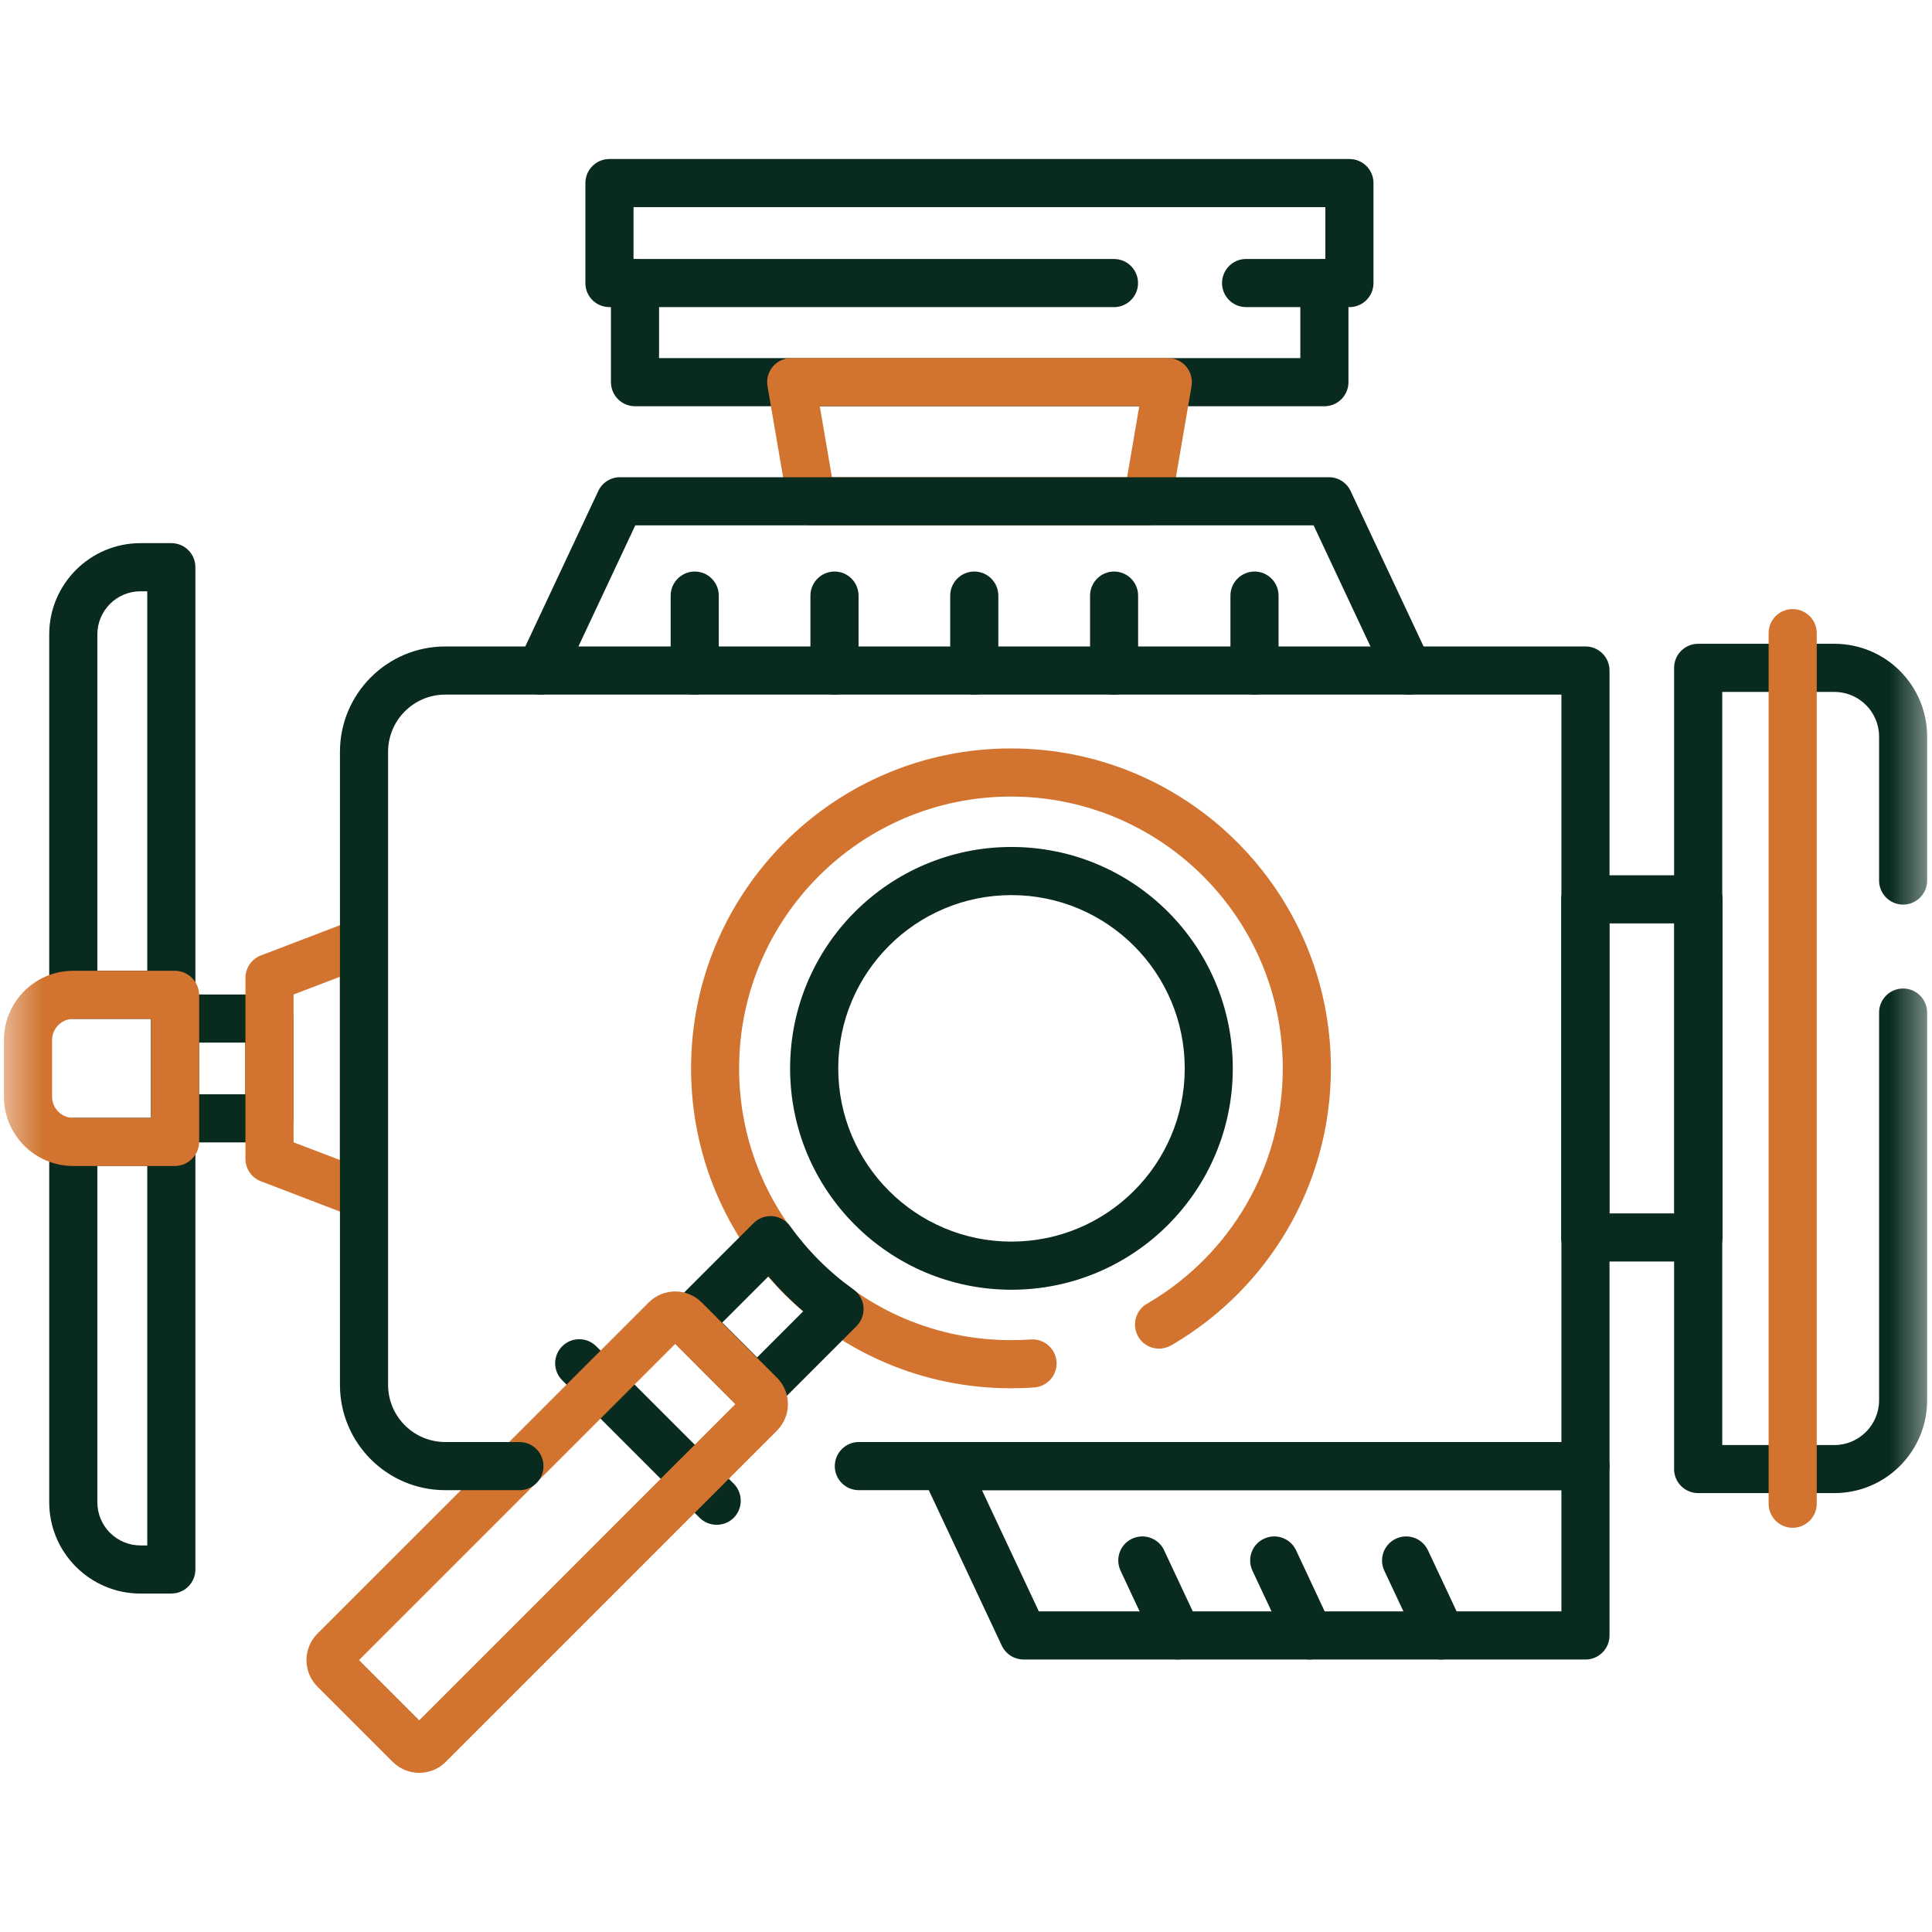 <svg width="23" height="23" viewBox="0 0 23 23" fill="none" xmlns="http://www.w3.org/2000/svg">
<path d="M18.875 19.756L18.89 19.756C19.041 19.748 19.161 19.623 19.161 19.469V17.454C19.161 17.296 19.033 17.168 18.875 17.168H11.24C11.142 17.168 11.05 17.218 10.998 17.3C10.945 17.383 10.939 17.487 10.98 17.576L11.926 19.591L11.931 19.601C11.98 19.696 12.078 19.756 12.185 19.756H18.875ZM11.69 17.74H18.588V19.183H12.367L11.69 17.74Z" fill="#082A1F"/>
<mask id="mask0_1381_843" style="mask-type:luminance" maskUnits="userSpaceOnUse" x="0" y="0" width="23" height="23">
<path d="M0 2.59943e-06H23V23H0V2.59943e-06Z" fill="white"/>
</mask>
<g mask="url(#mask0_1381_843)">
<path d="M3.206 13.6C3.365 13.6 3.493 13.471 3.493 13.313V12.126C3.493 11.967 3.365 11.839 3.206 11.839H2.083C1.925 11.839 1.797 11.967 1.797 12.126V13.313L1.797 13.328C1.805 13.479 1.93 13.6 2.083 13.6H3.206ZM2.37 12.412H2.92V13.027H2.37V12.412Z" fill="#082A1F"/>
<path d="M4.237 14.496C4.323 14.526 4.418 14.513 4.494 14.461C4.571 14.408 4.618 14.32 4.618 14.225V11.213C4.618 11.118 4.571 11.03 4.494 10.977C4.416 10.923 4.317 10.911 4.229 10.945L3.106 11.374C2.995 11.417 2.922 11.523 2.922 11.642V13.796C2.922 13.914 2.995 14.021 3.106 14.063L4.229 14.493L4.237 14.496ZM3.495 13.599V11.839L4.045 11.629V13.809L3.495 13.599Z" fill="#D2742F"/>
<path d="M2.04 12.129L2.054 12.129C2.206 12.121 2.326 11.996 2.326 11.842V6.752C2.326 6.594 2.198 6.466 2.04 6.466H1.673C1.073 6.466 0.586 6.953 0.586 7.553V11.842L0.586 11.857C0.594 12.009 0.719 12.129 0.872 12.129H2.04ZM1.159 7.553C1.159 7.269 1.389 7.039 1.673 7.039H1.753V11.556H1.159V7.553Z" fill="#082A1F"/>
<path d="M2.04 18.971L2.054 18.97C2.206 18.963 2.326 18.837 2.326 18.684V13.594C2.326 13.436 2.198 13.308 2.04 13.308H0.872C0.714 13.308 0.586 13.436 0.586 13.594V17.884C0.586 18.484 1.073 18.971 1.673 18.971H2.04ZM1.159 13.881H1.753V18.398H1.673C1.389 18.398 1.159 18.168 1.159 17.884V13.881Z" fill="#082A1F"/>
<path d="M13.765 19.604C13.836 19.738 14.001 19.794 14.139 19.729C14.278 19.664 14.34 19.501 14.283 19.361L14.277 19.348L13.858 18.455L13.852 18.442C13.78 18.308 13.616 18.253 13.477 18.318C13.334 18.385 13.273 18.555 13.34 18.699L13.758 19.591L13.765 19.604Z" fill="#082A1F"/>
<path d="M15.335 19.604C15.407 19.738 15.571 19.794 15.71 19.729C15.848 19.664 15.911 19.501 15.853 19.361L15.847 19.348L15.429 18.455L15.422 18.442C15.351 18.308 15.186 18.253 15.048 18.318C14.904 18.385 14.843 18.555 14.91 18.699L15.329 19.591L15.335 19.604Z" fill="#082A1F"/>
<path d="M16.906 19.604C16.977 19.738 17.141 19.794 17.28 19.729C17.419 19.664 17.481 19.501 17.424 19.361L17.418 19.348L16.999 18.455L16.992 18.442C16.921 18.308 16.757 18.253 16.618 18.318C16.475 18.385 16.413 18.555 16.48 18.699L16.899 19.591L16.906 19.604Z" fill="#082A1F"/>
<path d="M15.48 3.371V4.263H7.846V3.371C7.846 3.213 7.718 3.085 7.56 3.085C7.402 3.085 7.273 3.213 7.273 3.371V4.55L7.274 4.564C7.281 4.716 7.407 4.836 7.56 4.836H15.767L15.781 4.836C15.933 4.828 16.053 4.703 16.053 4.55V3.371C16.053 3.213 15.925 3.085 15.767 3.085C15.608 3.085 15.48 3.213 15.48 3.371Z" fill="#082A1F"/>
<path d="M13.66 6.254L13.673 6.254C13.807 6.248 13.919 6.149 13.942 6.016L14.185 4.597C14.199 4.514 14.176 4.429 14.122 4.364C14.067 4.3 13.987 4.262 13.903 4.262H9.419C9.335 4.262 9.255 4.3 9.2 4.364C9.146 4.429 9.123 4.514 9.137 4.597L9.38 6.016L9.383 6.029C9.411 6.16 9.527 6.254 9.662 6.254H13.66ZM9.759 4.835H13.563L13.418 5.681H9.904L9.759 4.835Z" fill="#D2742F"/>
<path d="M0.62 12.382C0.62 12.243 0.733 12.13 0.872 12.13H1.798V13.308H0.872C0.733 13.308 0.62 13.195 0.62 13.056V12.382ZM2.371 11.848C2.371 11.687 2.241 11.557 2.08 11.557H0.872C0.416 11.557 0.047 11.927 0.047 12.382V13.056C0.047 13.511 0.416 13.881 0.872 13.881H2.08C2.241 13.881 2.371 13.751 2.371 13.59V11.848Z" fill="#D2742F"/>
<path d="M8.329 18.069C8.441 18.18 8.623 18.18 8.735 18.069C8.846 17.957 8.846 17.775 8.735 17.663L7.098 16.027C6.986 15.915 6.805 15.915 6.693 16.027C6.581 16.139 6.581 16.32 6.693 16.432L8.329 18.069Z" fill="#082A1F"/>
<path d="M13.262 3.656L13.277 3.656C13.428 3.648 13.548 3.523 13.548 3.37C13.548 3.217 13.428 3.091 13.277 3.084L13.262 3.083H7.542V2.466H15.778V3.083H14.834C14.676 3.083 14.548 3.212 14.548 3.37C14.548 3.528 14.676 3.656 14.834 3.656H16.065L16.079 3.656C16.231 3.648 16.351 3.523 16.351 3.37V2.179C16.351 2.021 16.223 1.893 16.065 1.893H7.255C7.097 1.893 6.969 2.021 6.969 2.179V3.37L6.969 3.385C6.977 3.536 7.102 3.656 7.255 3.656H13.262Z" fill="#082A1F"/>
<path d="M16.507 8.105C16.574 8.248 16.744 8.31 16.888 8.242C17.031 8.175 17.093 8.005 17.025 7.861L16.079 5.846C16.032 5.745 15.931 5.681 15.82 5.681H7.381C7.27 5.681 7.169 5.745 7.122 5.846L6.176 7.861L6.17 7.875C6.112 8.015 6.175 8.177 6.313 8.242C6.452 8.307 6.616 8.252 6.688 8.118L6.694 8.105L7.563 6.254H15.638L16.507 8.105Z" fill="#082A1F"/>
<path d="M7.984 7.091V7.983C7.984 8.141 8.113 8.27 8.271 8.27C8.429 8.27 8.557 8.141 8.557 7.983V7.091C8.557 6.933 8.429 6.804 8.271 6.804C8.113 6.804 7.984 6.933 7.984 7.091Z" fill="#082A1F"/>
<path d="M9.648 7.091V7.983C9.648 8.141 9.777 8.27 9.935 8.27C10.093 8.27 10.221 8.141 10.221 7.983V7.091C10.221 6.933 10.093 6.804 9.935 6.804C9.777 6.804 9.648 6.933 9.648 7.091Z" fill="#082A1F"/>
<path d="M11.312 7.091V7.983C11.312 8.141 11.441 8.27 11.599 8.27C11.757 8.27 11.885 8.141 11.885 7.983V7.091C11.885 6.933 11.757 6.804 11.599 6.804C11.441 6.804 11.312 6.933 11.312 7.091Z" fill="#082A1F"/>
<path d="M12.977 7.091V7.983C12.977 8.141 13.105 8.27 13.263 8.27C13.421 8.27 13.549 8.141 13.549 7.983V7.091C13.549 6.933 13.421 6.804 13.263 6.804C13.105 6.804 12.977 6.933 12.977 7.091Z" fill="#082A1F"/>
<path d="M14.648 7.091V7.983C14.648 8.141 14.777 8.27 14.935 8.27C15.093 8.27 15.221 8.141 15.221 7.983V7.091C15.221 6.933 15.093 6.804 14.935 6.804C14.777 6.804 14.648 6.933 14.648 7.091Z" fill="#082A1F"/>
<path d="M22.37 12.055V16.67C22.37 16.964 22.131 17.203 21.837 17.203H20.503V8.237H21.837C22.131 8.237 22.37 8.475 22.37 8.769V10.482C22.37 10.641 22.498 10.769 22.656 10.769C22.814 10.769 22.942 10.641 22.942 10.482V8.769C22.942 8.158 22.448 7.664 21.837 7.664H20.216C20.058 7.664 19.93 7.792 19.93 7.95V17.489L19.93 17.504C19.938 17.655 20.063 17.775 20.216 17.775H21.837C22.448 17.775 22.942 17.28 22.942 16.67V12.055C22.942 11.896 22.814 11.768 22.656 11.768C22.498 11.768 22.37 11.896 22.37 12.055Z" fill="#082A1F"/>
<path d="M21.055 7.537V17.901C21.055 18.059 21.183 18.188 21.341 18.188C21.499 18.188 21.628 18.059 21.628 17.901V7.537C21.628 7.379 21.499 7.251 21.341 7.251C21.183 7.251 21.055 7.379 21.055 7.537Z" fill="#D2742F"/>
<path d="M20.22 15.018L20.235 15.017C20.386 15.009 20.506 14.884 20.506 14.731V10.706C20.506 10.548 20.378 10.42 20.22 10.42H18.872C18.714 10.42 18.586 10.548 18.586 10.706V14.731L18.586 14.746C18.594 14.897 18.719 15.018 18.872 15.018H20.22ZM19.159 10.993H19.934V14.445H19.159V10.993Z" fill="#082A1F"/>
<path d="M8.227 12.719C8.227 14.822 9.932 16.527 12.035 16.527C12.128 16.527 12.221 16.524 12.312 16.517C12.47 16.506 12.589 16.369 12.578 16.211C12.566 16.053 12.429 15.935 12.271 15.946C12.193 15.952 12.115 15.954 12.035 15.954C10.248 15.954 8.799 14.506 8.799 12.719C8.799 10.932 10.248 9.483 12.035 9.483C13.822 9.483 15.271 10.932 15.271 12.719C15.271 13.897 14.642 14.928 13.7 15.494L13.655 15.521L13.642 15.528C13.515 15.611 13.474 15.779 13.55 15.912C13.627 16.045 13.794 16.093 13.929 16.023L13.942 16.016L13.969 16.001C15.09 15.339 15.844 14.117 15.844 12.719C15.844 10.616 14.138 8.91 12.035 8.91C9.932 8.91 8.227 10.616 8.227 12.719Z" fill="#D2742F"/>
<path d="M14.104 12.719C14.104 13.857 13.18 14.781 12.041 14.781C10.902 14.781 9.979 13.857 9.979 12.719C9.979 11.58 10.902 10.656 12.041 10.656C13.18 10.656 14.104 11.58 14.104 12.719ZM14.676 12.719C14.676 11.263 13.497 10.083 12.041 10.083C10.586 10.083 9.406 11.263 9.406 12.719C9.406 14.174 10.586 15.354 12.041 15.354C13.497 15.354 14.676 14.174 14.676 12.719Z" fill="#082A1F"/>
<path d="M9.013 16.852C9.089 16.852 9.162 16.821 9.216 16.768L10.197 15.787L10.202 15.781C10.258 15.722 10.286 15.642 10.28 15.561C10.273 15.477 10.229 15.4 10.161 15.351C10.018 15.249 9.881 15.134 9.752 15.005C9.624 14.877 9.509 14.74 9.406 14.597C9.357 14.529 9.281 14.485 9.197 14.478C9.113 14.471 9.03 14.502 8.971 14.561L7.99 15.542C7.878 15.654 7.878 15.835 7.99 15.947L8.811 16.768L8.821 16.777C8.874 16.825 8.942 16.852 9.013 16.852ZM8.598 15.745L9.148 15.195C9.211 15.268 9.277 15.341 9.347 15.411C9.417 15.48 9.489 15.547 9.563 15.61L9.013 16.16L8.598 15.745Z" fill="#082A1F"/>
<path d="M4.684 20.983C4.856 21.146 5.126 21.146 5.298 20.983L5.306 20.975L5.306 20.975L9.249 17.032L9.257 17.023C9.421 16.851 9.421 16.581 9.257 16.409L9.249 16.401L8.353 15.505C8.179 15.331 7.897 15.331 7.723 15.505L3.779 19.448L3.779 19.448C3.605 19.622 3.605 19.905 3.779 20.079L4.675 20.975L4.675 20.975L4.684 20.983ZM4.274 19.763L8.038 15.999L8.754 16.716L4.991 20.48L4.274 19.763Z" fill="#D2742F"/>
<path d="M18.875 17.74L18.89 17.74C19.041 17.732 19.161 17.607 19.161 17.454V7.983C19.161 7.824 19.033 7.696 18.875 7.696H5.301C4.609 7.696 4.047 8.258 4.047 8.951V16.486C4.047 17.179 4.609 17.74 5.301 17.74H6.184L6.199 17.74C6.35 17.732 6.47 17.607 6.47 17.454C6.47 17.301 6.35 17.175 6.199 17.168L6.184 17.167H5.301C4.925 17.167 4.62 16.862 4.62 16.486V8.951C4.62 8.574 4.925 8.269 5.301 8.269H18.588V17.167H10.224C10.066 17.167 9.938 17.296 9.938 17.454C9.938 17.612 10.066 17.74 10.224 17.74H18.875Z" fill="#082A1F"/>
</g>
</svg>
